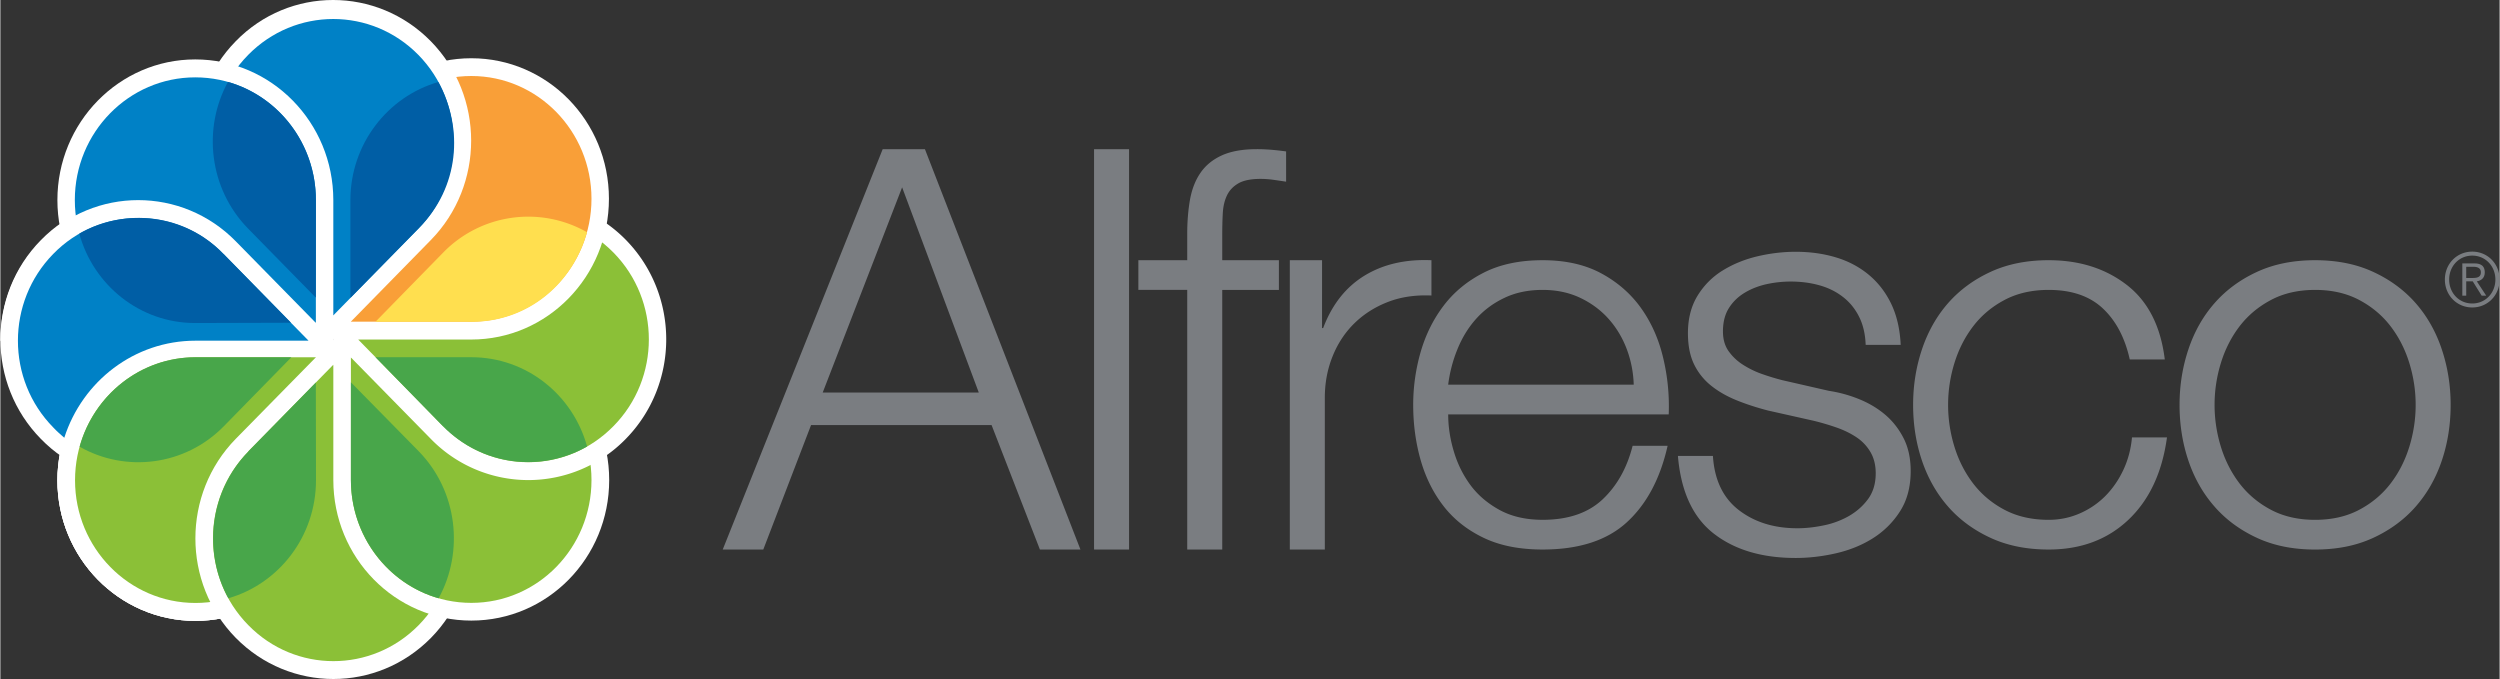 <svg xmlns="http://www.w3.org/2000/svg" width="2500" height="679" viewBox="-28.579 0.045 559.585 152.029"><rect x="-28.579" y="0.045" width="559.585" height="152.029" fill="#333333" stroke="none"/><path d="M133.156 123.088h9.079l10.697-27.866h40.42l10.821 27.866h9.076l-34.822-89.644h-9.457l-35.814 89.644zm40.167-81.102l17.165 45.949h-34.947l17.782-45.949zM216.297 123.088h7.835V33.444h-7.835zM257.682 58.307H245v-5.649c0-1.759.038-3.391.123-4.895.082-1.513.393-2.827.932-3.959.538-1.128 1.388-2.028 2.547-2.7 1.16-.668 2.82-1.004 4.979-1.004.911 0 1.824.063 2.737.187.907.126 1.903.272 2.979.441V33.95a60.119 60.119 0 0 0-3.354-.374 38.578 38.578 0 0 0-3.235-.132c-3.151 0-5.742.464-7.775 1.381-2.031.92-3.63 2.218-4.788 3.89-1.161 1.68-1.943 3.688-2.364 6.026-.412 2.346-.622 4.9-.622 7.66v5.904h-10.942v6.649h10.942v58.132H245v-58.13h12.682v-6.649zM260.129 123.088h7.837V89.09c0-3.293.577-6.389 1.742-9.272 1.158-2.885 2.797-5.355 4.908-7.42 2.12-2.06 4.628-3.648 7.526-4.762 2.899-1.117 6.136-1.584 9.698-1.425v-7.903c-5.802-.252-10.798.895-14.985 3.45-4.185 2.559-7.271 6.466-9.264 11.741h-.246V58.307h-7.218l.002 64.781zM344.963 92.833a46.345 46.345 0 0 0-1.244-12.678c-.988-4.171-2.627-7.859-4.911-11.078-2.28-3.21-5.239-5.812-8.893-7.798-3.646-1.983-8.041-2.973-13.182-2.973s-9.536.93-13.184 2.787c-3.648 1.857-6.637 4.31-8.956 7.358-2.315 3.041-4.04 6.503-5.162 10.379a42.728 42.728 0 0 0-1.678 11.867c0 4.349.562 8.48 1.678 12.396 1.122 3.913 2.847 7.356 5.162 10.325 2.319 2.968 5.307 5.315 8.956 7.058 3.646 1.746 8.043 2.608 13.184 2.608 8.124 0 14.403-2.027 18.841-6.088 4.438-4.059 7.484-9.772 9.144-17.141h-7.836c-1.243 4.942-3.481 8.938-6.716 11.994-3.234 3.051-7.712 4.582-13.433 4.582-3.729 0-6.941-.734-9.639-2.203-2.694-1.475-4.873-3.338-6.531-5.585-1.655-2.246-2.901-4.772-3.725-7.562-.836-2.791-1.247-5.541-1.247-8.253h49.371v.005zm-49.375-6.659a31.032 31.032 0 0 1 2.054-7.89c1.039-2.583 2.421-4.854 4.163-6.81 1.743-1.958 3.855-3.538 6.351-4.723 2.481-1.193 5.339-1.796 8.575-1.796 3.148 0 5.968.604 8.458 1.796 2.489 1.187 4.603 2.766 6.343 4.723 1.738 1.956 3.085 4.214 4.039 6.739a24.634 24.634 0 0 1 1.558 7.958l-41.541.003zM396.906 77.264c-.166-3.514-.872-6.569-2.113-9.165-1.244-2.593-2.923-4.77-5.031-6.527-2.119-1.76-4.566-3.057-7.344-3.892-2.778-.84-5.788-1.26-9.018-1.26-2.817 0-5.656.336-8.521 1.003-2.857.674-5.447 1.723-7.767 3.146-2.331 1.419-4.217 3.307-5.664 5.643-1.449 2.349-2.18 5.157-2.18 8.418 0 2.765.454 5.085 1.368 6.972a13.745 13.745 0 0 0 3.792 4.768c1.616 1.301 3.506 2.387 5.664 3.269 2.153.876 4.516 1.648 7.087 2.319l10.077 2.26a56.06 56.06 0 0 1 5.16 1.507c1.701.586 3.214 1.315 4.542 2.197a10.069 10.069 0 0 1 3.17 3.326c.788 1.337 1.185 2.928 1.185 4.774 0 2.256-.564 4.164-1.678 5.711-1.125 1.552-2.558 2.824-4.291 3.832a18.92 18.92 0 0 1-5.727 2.125c-2.068.426-4.021.633-5.847.633-5.226 0-9.594-1.359-13.12-4.08-3.524-2.722-5.453-6.761-5.79-12.115h-7.836c.667 7.955 3.344 13.75 8.026 17.39 4.688 3.641 10.803 5.458 18.347 5.458 2.987 0 6.01-.354 9.079-1.062 3.065-.715 5.826-1.84 8.27-3.395a19.408 19.408 0 0 0 6.035-6.031c1.571-2.467 2.361-5.455 2.361-8.971 0-2.854-.538-5.318-1.616-7.415-1.077-2.086-2.466-3.844-4.168-5.268-1.699-1.422-3.646-2.576-5.846-3.455a29.712 29.712 0 0 0-6.652-1.819l-10.449-2.389a52.697 52.697 0 0 1-4.353-1.314 20.435 20.435 0 0 1-4.353-2.076 11.53 11.53 0 0 1-3.302-3.07c-.869-1.211-1.295-2.698-1.295-4.457 0-2.086.447-3.854 1.359-5.271.906-1.426 2.116-2.576 3.612-3.455 1.485-.876 3.125-1.499 4.907-1.882a25.304 25.304 0 0 1 5.286-.562c2.237 0 4.35.265 6.346.815 1.981.541 3.751 1.396 5.281 2.573 1.533 1.165 2.759 2.652 3.671 4.457.914 1.796 1.404 3.908 1.492 6.339h7.841v-.004zM456.035 80.526c-.912-7.449-3.753-13.017-8.521-16.696-4.774-3.684-10.597-5.524-17.476-5.524-4.896 0-9.226.865-12.999 2.607-3.772 1.74-6.949 4.076-9.519 6.999-2.568 2.933-4.513 6.372-5.842 10.326-1.326 3.955-1.991 8.107-1.991 12.458 0 4.429.665 8.6 1.991 12.517 1.329 3.916 3.272 7.336 5.842 10.267 2.569 2.93 5.743 5.256 9.519 6.998 3.773 1.746 8.104 2.608 12.999 2.608 7.211 0 13.157-2.22 17.844-6.652 4.688-4.436 7.568-10.585 8.646-18.454h-7.836c-.245 2.68-.915 5.146-1.991 7.403-1.078 2.263-2.447 4.206-4.099 5.843a18.361 18.361 0 0 1-5.726 3.828c-2.15.923-4.438 1.381-6.84 1.381-3.734 0-7.011-.74-9.832-2.218-2.82-1.48-5.157-3.434-7.022-5.853-1.863-2.417-3.273-5.171-4.229-8.245a31.795 31.795 0 0 1-1.434-9.423c0-3.2.48-6.335 1.434-9.419.958-3.074 2.366-5.828 4.229-8.244 1.865-2.419 4.202-4.369 7.022-5.852 2.82-1.485 6.098-2.226 9.832-2.226 5.138 0 9.183 1.382 12.122 4.143 2.951 2.768 4.955 6.575 6.035 11.431h7.84l.002-.003zM489.688 58.307c-4.89 0-9.222.865-12.997 2.608-3.771 1.74-6.945 4.076-9.509 6.999-2.577 2.932-4.521 6.371-5.849 10.326-1.325 3.953-1.991 8.107-1.991 12.456 0 4.431.666 8.6 1.991 12.519 1.327 3.916 3.272 7.336 5.849 10.265 2.562 2.931 5.737 5.258 9.509 7 3.775 1.746 8.107 2.608 12.997 2.608 4.896 0 9.229-.864 12.999-2.608 3.773-1.742 6.945-4.069 9.518-7 2.566-2.929 4.519-6.349 5.844-10.265 1.324-3.919 1.99-8.088 1.99-12.519 0-4.351-.666-8.503-1.99-12.456-1.325-3.956-3.276-7.395-5.844-10.326-2.572-2.923-5.742-5.259-9.518-6.999-3.771-1.744-8.103-2.608-12.999-2.608zm0 6.649c3.731 0 7.011.74 9.826 2.226 2.819 1.482 5.161 3.433 7.03 5.852 1.862 2.417 3.275 5.17 4.229 8.244a31.841 31.841 0 0 1 1.434 9.419c0 3.196-.483 6.338-1.434 9.423-.954 3.074-2.365 5.828-4.229 8.245-1.869 2.419-4.211 4.371-7.03 5.853-2.813 1.476-6.095 2.218-9.826 2.218-3.729 0-7.007-.74-9.821-2.218-2.82-1.48-5.162-3.434-7.035-5.853-1.856-2.417-3.271-5.171-4.223-8.245a31.754 31.754 0 0 1-1.427-9.423c0-3.2.474-6.335 1.427-9.419.951-3.074 2.366-5.828 4.223-8.244 1.873-2.419 4.215-4.369 7.035-5.852 2.814-1.486 6.09-2.226 9.821-2.226zM531.006 62.635c0 3.515-2.664 6.25-6.127 6.25s-6.131-2.735-6.131-6.25c0-3.507 2.668-6.25 6.131-6.25s6.127 2.744 6.127 6.25zm-11.299 0c0 2.99 2.2 5.362 5.172 5.362 2.968 0 5.178-2.371 5.178-5.362 0-2.986-2.21-5.356-5.178-5.356-2.972 0-5.172 2.37-5.172 5.356zm3.824 3.615h-.878v-7.226h2.714c1.602 0 2.312.704 2.312 1.999 0 1.283-.824 1.852-1.776 2.017l2.104 3.211h-1.018l-1.999-3.211h-1.46v3.21zm1.147-3.962c1.075 0 2.128-.035 2.128-1.264 0-1.007-.827-1.244-1.68-1.244h-1.597v2.508h1.149z" fill="#7a7d81"></path><path d="M45.967 76.098L24.941 54.635l-.763-.782c-12.052-12.33-31.69-12.33-43.684-.048-12.09 12.272-12.09 32.231 0 44.519 11.993 12.32 31.579 12.32 43.625 0l21.848-22.226z" fill="#fff"></path><path d="M45.967 76.069v30.316l.043 1.113c0 17.382-13.846 31.558-30.912 31.558-17.068 0-30.91-14.086-30.91-31.47 0-17.4 13.894-31.519 30.91-31.519l30.869.002z" fill="#fff"></path><path d="M45.967 76.069v30.316l.043 1.113c0 17.382-13.846 31.558-30.912 31.558-17.068 0-30.91-14.086-30.91-31.47 0-17.4 13.894-31.519 30.91-31.519l30.869.002z" fill="#fff"></path><path d="M45.967 76.069v30.316l.043 1.113c0 17.382-13.846 31.558-30.912 31.558-17.068 0-30.91-14.086-30.91-31.47 0-1.938.204-3.813.521-5.62 12.045 8.551 28.703 7.34 39.412-3.635l21.847-22.234v-.028z" fill="#fff"></path><path d="M15.098 80.042c-14.871 0-26.96 12.331-26.96 27.546 0 15.158 12.089 27.461 26.96 27.461 14.921 0 26.967-12.303 26.967-27.461V80.042H15.098z" fill="#8bc037"></path><path d="M45.967 76.069l21.009 21.425.865.781c12.002 12.313 12.058 32.304 0 44.582-12.092 12.289-31.624 12.289-43.72 0-12.047-12.278-12.047-32.246 0-44.555l21.846-22.233z" fill="#fff"></path><path d="M26.939 101.13c-10.553 10.736-10.553 28.184 0 38.889 10.504 10.741 27.586 10.741 38.139 0 10.507-10.707 10.507-28.151 0-38.889l-.878-.806-18.233-18.618-19.027 19.388-.001.036z" fill="#8bc037"></path><path d="M45.967 76.069h29.77l1.083-.054c17.072 0 30.916 14.11 30.916 31.514 0 17.412-13.796 31.466-30.864 31.466-17.067 0-30.902-14.079-30.902-31.466v-31.46h-.003z" fill="#fff"></path><path d="M49.906 107.529c0 15.194 12.041 27.5 26.964 27.5 14.856 0 26.901-12.306 26.901-27.5 0-15.213-12.045-27.487-26.901-27.487H49.906V107.529z" fill="#8bc037"></path><path d="M45.967 76.069l21.008-21.456.813-.808c12.053-12.282 31.627-12.333 43.677-.057 12.052 12.315 12.052 32.244 0 44.554a30.446 30.446 0 0 1-43.677 0L45.967 76.069z" fill="#fff"></path><path d="M70.606 95.456c10.461 10.771 27.532 10.771 38.089 0 10.562-10.719 10.562-28.115 0-38.861-10.557-10.735-27.628-10.735-38.089 0l-.865.84L51.54 76.069l18.972 19.364.094.023z" fill="#8bc037"></path><path d="M45.967 76.069v-31.47c0-17.368 13.78-31.512 30.902-31.512 17.021 0 30.81 14.052 30.81 31.459 0 17.406-13.786 31.521-30.81 31.521H45.967v.002z" fill="#fff"></path><path d="M76.869 72.068c14.856 0 26.902-12.311 26.902-27.517 0-15.149-12.045-27.488-26.902-27.488-14.922 0-27.02 12.339-27.02 27.488l.056 1.178v26.338h26.808l.156.001z" fill="#f99f38"></path><path d="M45.967 76.069L24.941 54.614l-.82-.76c-12.047-12.33-12.047-32.303 0-44.582 11.995-12.304 31.582-12.304 43.669 0 12.053 12.281 12.053 32.252 0 44.534L45.967 76.069z" fill="#fff"></path><path d="M65.022 51.243c10.503-10.74 10.503-28.171 0-38.895-10.548-10.73-27.579-10.73-38.131 0-10.562 10.725-10.562 28.154 0 38.895l.769.824 18.308 18.586 19-19.362.054-.048z" fill="#0081c6"></path><path d="M45.967 76.325H16.222l-1.124.031c-17.017 0-30.91-14.117-30.91-31.512 0-17.383 13.842-31.495 30.857-31.495 17.07 0 30.921 14.112 30.921 31.506v31.47z" fill="#fff"></path><path d="M42.06 44.855c0-15.194-12.045-27.489-27.015-27.489-14.861 0-26.954 12.295-26.954 27.468 0 15.183 12.093 27.521 26.954 27.521l1.177-.031H42.06V44.855z" fill="#0081c6"></path><path d="M45.967 76.325l-74.546.031c0-8.052 2.971-16.122 9.074-22.293 11.992-12.281 31.579-12.281 43.625 0l21.847 22.262z" fill="#fff"></path><path d="M21.352 56.888l19.069 19.437H15.098c-13.687 0-25.325 9.097-29.367 21.737-.824-.729-1.698-1.469-2.46-2.299-10.562-10.738-10.562-28.109 0-38.875 10.451-10.724 27.577-10.724 38.081 0" fill="#0081c6"></path><path d="M21.4 56.912l15.091 15.396-21.465.065c-12.354 0-22.772-8.463-25.933-20.019 10.247-5.856 23.668-4.449 32.257 4.534l.05.024zM42.07 44.911l-.022 21.777-15.15-15.449c-8.725-8.915-10.261-22.401-4.519-32.854 11.327 3.234 19.689 13.851 19.689 26.466v.059l.002.001zM49.789 66.736V44.89c0-12.588 8.35-23.222 19.69-26.483 5.736 10.481 4.656 23.619-4.346 32.703L49.789 66.736z" fill="#005ea5"></path><path d="M55.419 72.08l15.137-15.474a26.582 26.582 0 0 1 32.217-4.565C99.534 63.59 89.655 71.888 77.496 72.09l-22.077-.01z" fill="#ffdf4f"></path><path d="M55.418 80.025h21.425c12.354 0 22.763 8.414 25.944 19.989-10.31 5.877-23.544 4.338-32.302-4.566L55.418 80.025zM49.904 107.385v-21.74l15.174 15.425c8.726 8.932 10.201 22.48 4.466 32.934-11.329-3.25-19.64-13.907-19.64-26.513v-.106zM26.975 101.078l15.081-15.382.034 21.854c0 12.598-8.298 23.185-19.629 26.449-5.738-10.473-4.201-23.989 4.514-32.879v-.042zM15.251 80.032h21.326L21.454 95.479c-8.706 8.896-22.051 10.433-32.292 4.582 3.222-11.584 13.641-20.028 25.995-20.028l.094-.001z" fill="#48a64a"></path></svg>